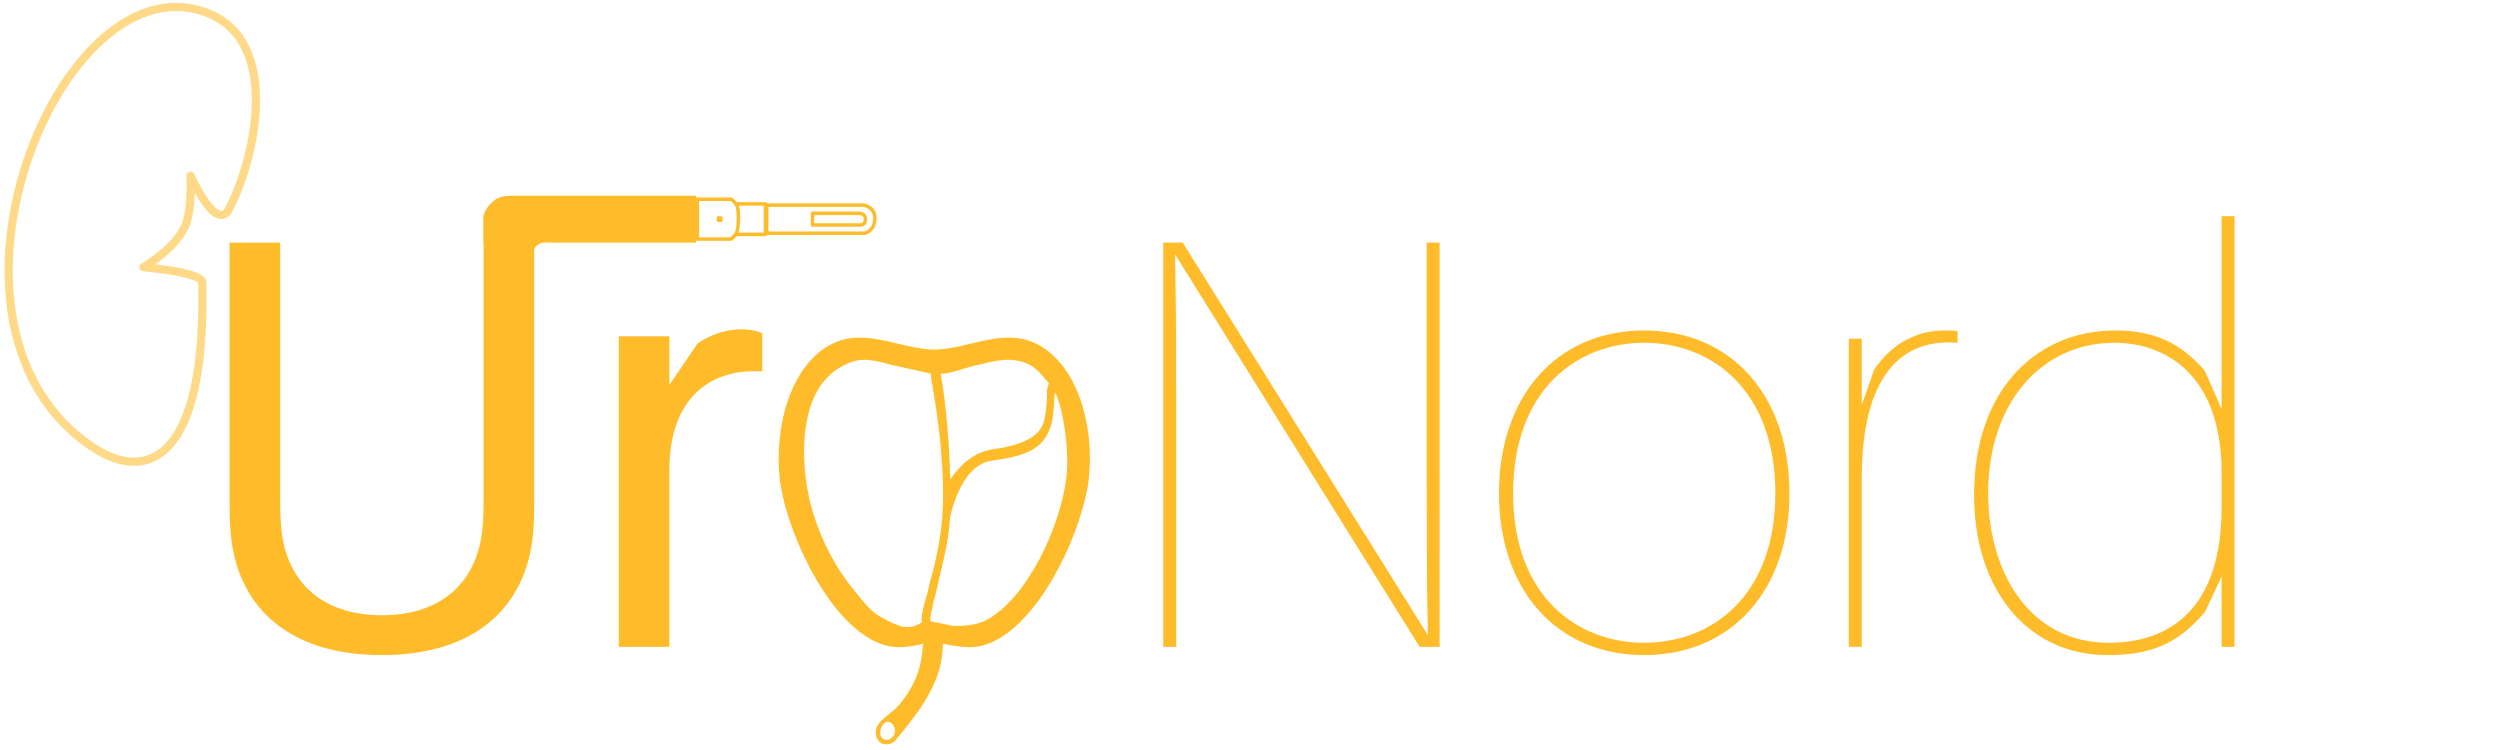 <?xml version="1.0" encoding="UTF-8" standalone="no"?> <!-- Created with Vectornator (http://vectornator.io/) --> <svg xmlns="http://www.w3.org/2000/svg" xmlns:vectornator="http://vectornator.io" xmlns:xlink="http://www.w3.org/1999/xlink" height="100%" stroke-miterlimit="10" style="fill-rule:nonzero;clip-rule:evenodd;stroke-linecap:round;stroke-linejoin:round;" version="1.1" viewBox="0 0 480 144" width="100%" xml:space="preserve"> <defs></defs> <g id="Pince" vectornator:layerName="Pince"></g> <g id="Sans-titre" vectornator:layerName="Sans titre"> <g opacity="1"> <g opacity="1"> <path d="M102.954 47.25C103.903 46.409 104.579 46.576 105.437 46.576C114.615 46.571 133.657 46.577 133.657 46.577L133.657 37.578C133.657 37.578 109.849 37.592 98.22 37.578C96.409 37.575 95.41 37.946 94.372 38.927C92.906 40.313 92.794 41.7 92.794 41.7L92.794 46.577C92.794 46.577 95.275 48.602 97.985 48.602C98.669 48.602 102.501 49.95 102.501 49.95C102.501 49.95 102.04 48.06 102.954 47.25Z" fill="#febc2b" fill-rule="evenodd" opacity="1" stroke="none" vectornator:layerName="path"></path> </g> <path d="M133.885 38.25L140.419 38.25L141.335 39.15L146.979 39.15L146.979 45L141.335 45L140.431 45.9L133.885 45.9L133.885 38.25Z" fill="none" opacity="1" stroke="#febc2b" stroke-linecap="round" stroke-linejoin="round" stroke-width="0.676" vectornator:layerName="path"></path> <path d="M141.11 45.225C141.11 45.225 141.767 44.718 141.787 42.075C141.807 39.567 141.336 39.15 141.336 39.15" fill="none" opacity="1" stroke="#febc2b" stroke-linecap="round" stroke-linejoin="round" stroke-width="0.676" vectornator:layerName="path"></path> <path d="M137.949 41.85L137.949 42.3L138.401 42.3L138.401 41.85L137.949 41.85Z" fill="none" opacity="1" stroke="#febc2b" stroke-linecap="round" stroke-linejoin="round" stroke-width="0.676" vectornator:layerName="path"></path> <path d="M147.206 44.775L166.054 44.775C166.054 44.775 167.973 44.368 167.977 41.85C167.981 39.729 165.861 39.375 165.861 39.375L147.206 39.375L147.206 44.775Z" fill="none" opacity="1" stroke="#febc2b" stroke-linecap="round" stroke-linejoin="round" stroke-width="0.676" vectornator:layerName="path"></path> <path d="M156.011 40.95L156.011 43.2L165.042 43.2C165.042 43.2 166.175 43.331 166.171 42.075C166.168 40.945 165.042 40.95 165.042 40.95L156.011 40.95Z" fill="none" opacity="1" stroke="#febc2b" stroke-linecap="round" stroke-linejoin="round" stroke-width="0.676" vectornator:layerName="path"></path> <g opacity="1"> <path d="M429.031 41.513L426.548 41.513L426.548 78.525L423.274 71.1C418.42 65.7 413.565 63.45 406.002 63.45C391.665 63.45 379.022 74.138 379.022 95.062C379.022 113.062 389.182 125.775 404.647 125.775C412.775 125.775 418.081 123.75 423.387 117.45L426.548 110.7L426.548 124.2L429.031 124.2L429.031 41.513ZM404.873 123.412C389.859 123.412 381.731 110.137 381.731 94.612C381.731 77.625 391.778 65.812 406.002 65.812C415.259 65.812 426.548 71.438 426.548 90.787L426.548 97.425C426.548 116.887 416.613 123.412 404.873 123.412ZM373.264 63.45C367.733 63.45 362.992 66.263 359.831 70.987L357.46 77.737L357.46 65.025L354.976 65.025L354.976 124.2L357.46 124.2L357.46 91.8C357.46 72.225 365.024 64.912 375.861 65.812L375.861 63.562C375.071 63.45 374.167 63.45 373.264 63.45ZM315.691 63.45C298.984 63.45 287.808 75.938 287.808 94.725C287.808 113.4 298.984 125.775 315.691 125.775C332.399 125.775 343.575 113.4 343.575 94.725C343.575 75.938 332.399 63.45 315.691 63.45ZM315.691 123.412C302.822 123.412 290.517 114.525 290.517 94.725C290.517 74.812 302.822 65.812 315.691 65.812C328.561 65.812 340.865 74.812 340.865 94.725C340.865 114.525 328.561 123.412 315.691 123.412ZM276.406 124.2L276.406 46.575L273.923 46.575L273.923 88.763C273.923 99.225 273.923 111.488 274.149 121.95L227.074 46.575L223.349 46.575L223.349 124.2L225.833 124.2L225.833 82.013C225.833 71.55 225.833 59.288 225.607 48.825L272.568 124.2L276.406 124.2ZM142.295 63.225C139.473 63.225 136.425 64.237 133.942 65.925L128.523 73.912L128.523 64.575L118.815 64.575L118.815 124.2L128.523 124.2L128.523 90.225C128.523 76.612 136.199 70.65 146.359 71.325L146.359 64.013C145.23 63.45 143.876 63.225 142.295 63.225ZM102.559 46.575L92.85 46.575L92.85 94.612C92.85 97.088 92.85 99.45 92.625 101.475C91.722 111.262 85.287 118.125 73.321 118.125C61.355 118.125 54.92 111.262 54.017 101.475C53.791 99.45 53.791 97.088 53.791 94.612L53.791 46.575L44.083 46.575L44.083 95.513C44.083 97.987 44.083 100.238 44.309 102.488C45.437 115.425 54.243 125.775 73.321 125.775C92.399 125.775 101.204 115.425 102.333 102.488C102.559 100.238 102.559 97.987 102.559 95.513L102.559 46.575Z" fill="#febc2b" fill-rule="evenodd" opacity="1" stroke="none" vectornator:layerName="path"></path> </g> </g> </g> <g id="nounProstate196366" vectornator:layerName="nounProstate196366"> <path d="M198.705 65.873C194.724 64.001 190.459 65.012 186.332 65.992C183.905 66.57 181.611 67.114 179.38 67.114C177.146 67.114 174.854 66.57 172.426 65.992C168.3 65.014 164.034 64.001 160.053 65.873C151.815 69.748 148.654 81.854 149.696 91.808C150.717 101.151 158.126 117.892 167.41 122.86C169.157 123.794 170.889 124.261 172.577 124.261C173.758 124.261 176.078 124.012 177.206 123.558C177.036 127.367 176.101 131.2 172.703 135.241C170.956 137.319 168.509 138.178 168.195 140.183C167.984 141.532 168.737 142.759 169.775 142.883C171.479 143.078 171.893 142.185 173.156 140.64C174.093 139.492 176.67 136.365 178.132 133.655C179.804 130.558 180.948 127.971 181.044 123.558C182.078 123.937 185.102 124.263 186.18 124.263C187.868 124.263 189.601 123.796 191.348 122.862C200.631 117.894 208.039 101.153 209.061 91.81C210.149 81.854 206.941 69.748 198.705 65.873ZM171.81 140.631C171.684 141.41 171.078 141.815 170.675 141.986C170.289 142.152 169.77 141.989 169.77 141.989C169.77 141.989 169.232 141.681 169.1 141.306C168.938 140.849 169.025 140.174 169.096 139.961C169.244 139.513 169.471 139.147 169.773 138.836C170.098 138.5 170.761 138.533 171.132 138.832C171.662 139.258 171.912 139.998 171.81 140.631ZM187.167 70.201C191.189 69.245 194.117 68.358 197.553 69.976C199.082 70.695 200.256 72.277 201.391 73.576C200.761 75.341 201.135 75.331 200.967 77.166C200.814 78.844 200.67 80.428 200.243 81.452C199.585 83.033 197.876 85.252 190.667 86.26C186.89 86.79 184.231 89.415 182.467 92.037C182.142 81.556 181.134 74.615 180.62 71.776C182.798 71.669 185.011 70.714 187.167 70.201ZM169.332 118.575C167.295 117.485 166.483 116.358 164.591 114.075C163.22 112.423 161.72 110.468 160.527 108.45C157.052 102.581 155.238 96.674 154.656 91.35C153.686 82.488 155.158 73.35 162.332 69.975C165.769 68.357 167.792 69.245 171.815 70.201C173.476 70.596 180.156 72.018 178.814 71.776C178.238 71.672 181.102 81.814 181.068 95.655C181.055 100.519 180.235 105.07 179.394 108.594C179.149 109.618 178.689 111.121 178.463 112.187C177.786 115.386 176.733 117.511 177.006 119.477C174.286 121.254 172.431 120.232 169.332 118.575ZM204.777 91.352C203.721 101.028 197.228 114.851 189.424 119.027C186.754 120.456 182.877 120.152 182.877 120.152L178.587 119.252C178.544 117.919 179.699 113.929 179.983 112.589C180.197 111.582 180.431 110.597 180.681 109.555C181.422 106.455 182.174 103.258 182.433 99.231L182.441 99.235C182.464 99.152 184.339 89.314 190.367 88.469C197.008 87.538 199.954 86.26 201.528 82.479C202.222 80.811 202.363 78.2 202.458 76.248C202.477 75.85 202.382 76.236 202.52 75.377C203.802 77.032 205.381 85.825 204.777 91.352Z" fill="#febc2b" fill-rule="nonzero" opacity="1" stroke="none" vectornator:layerName="path"></path> </g> <g id="Sans-titre_2" vectornator:layerName="Sans titre"> <path d="M44.026 40.05C49.723 28.894 54.387 4.753 36.566 1.584C9.675-3.197-15.856 63.056 17.602 85.734C28.34 93.012 39.645 88.155 38.833 54.226C38.785 52.226 27.544 51.301 27.544 51.301C27.544 51.301 33.325 47.99 35.446 43.651C36.955 40.566 36.574 33.752 36.574 33.752C36.574 33.752 41.547 44.906 44.026 40.05Z" fill="none" opacity="0.56" stroke="#febc2b" stroke-linecap="round" stroke-linejoin="round" stroke-width="1.578" vectornator:layerName="path"></path> </g> </svg> 